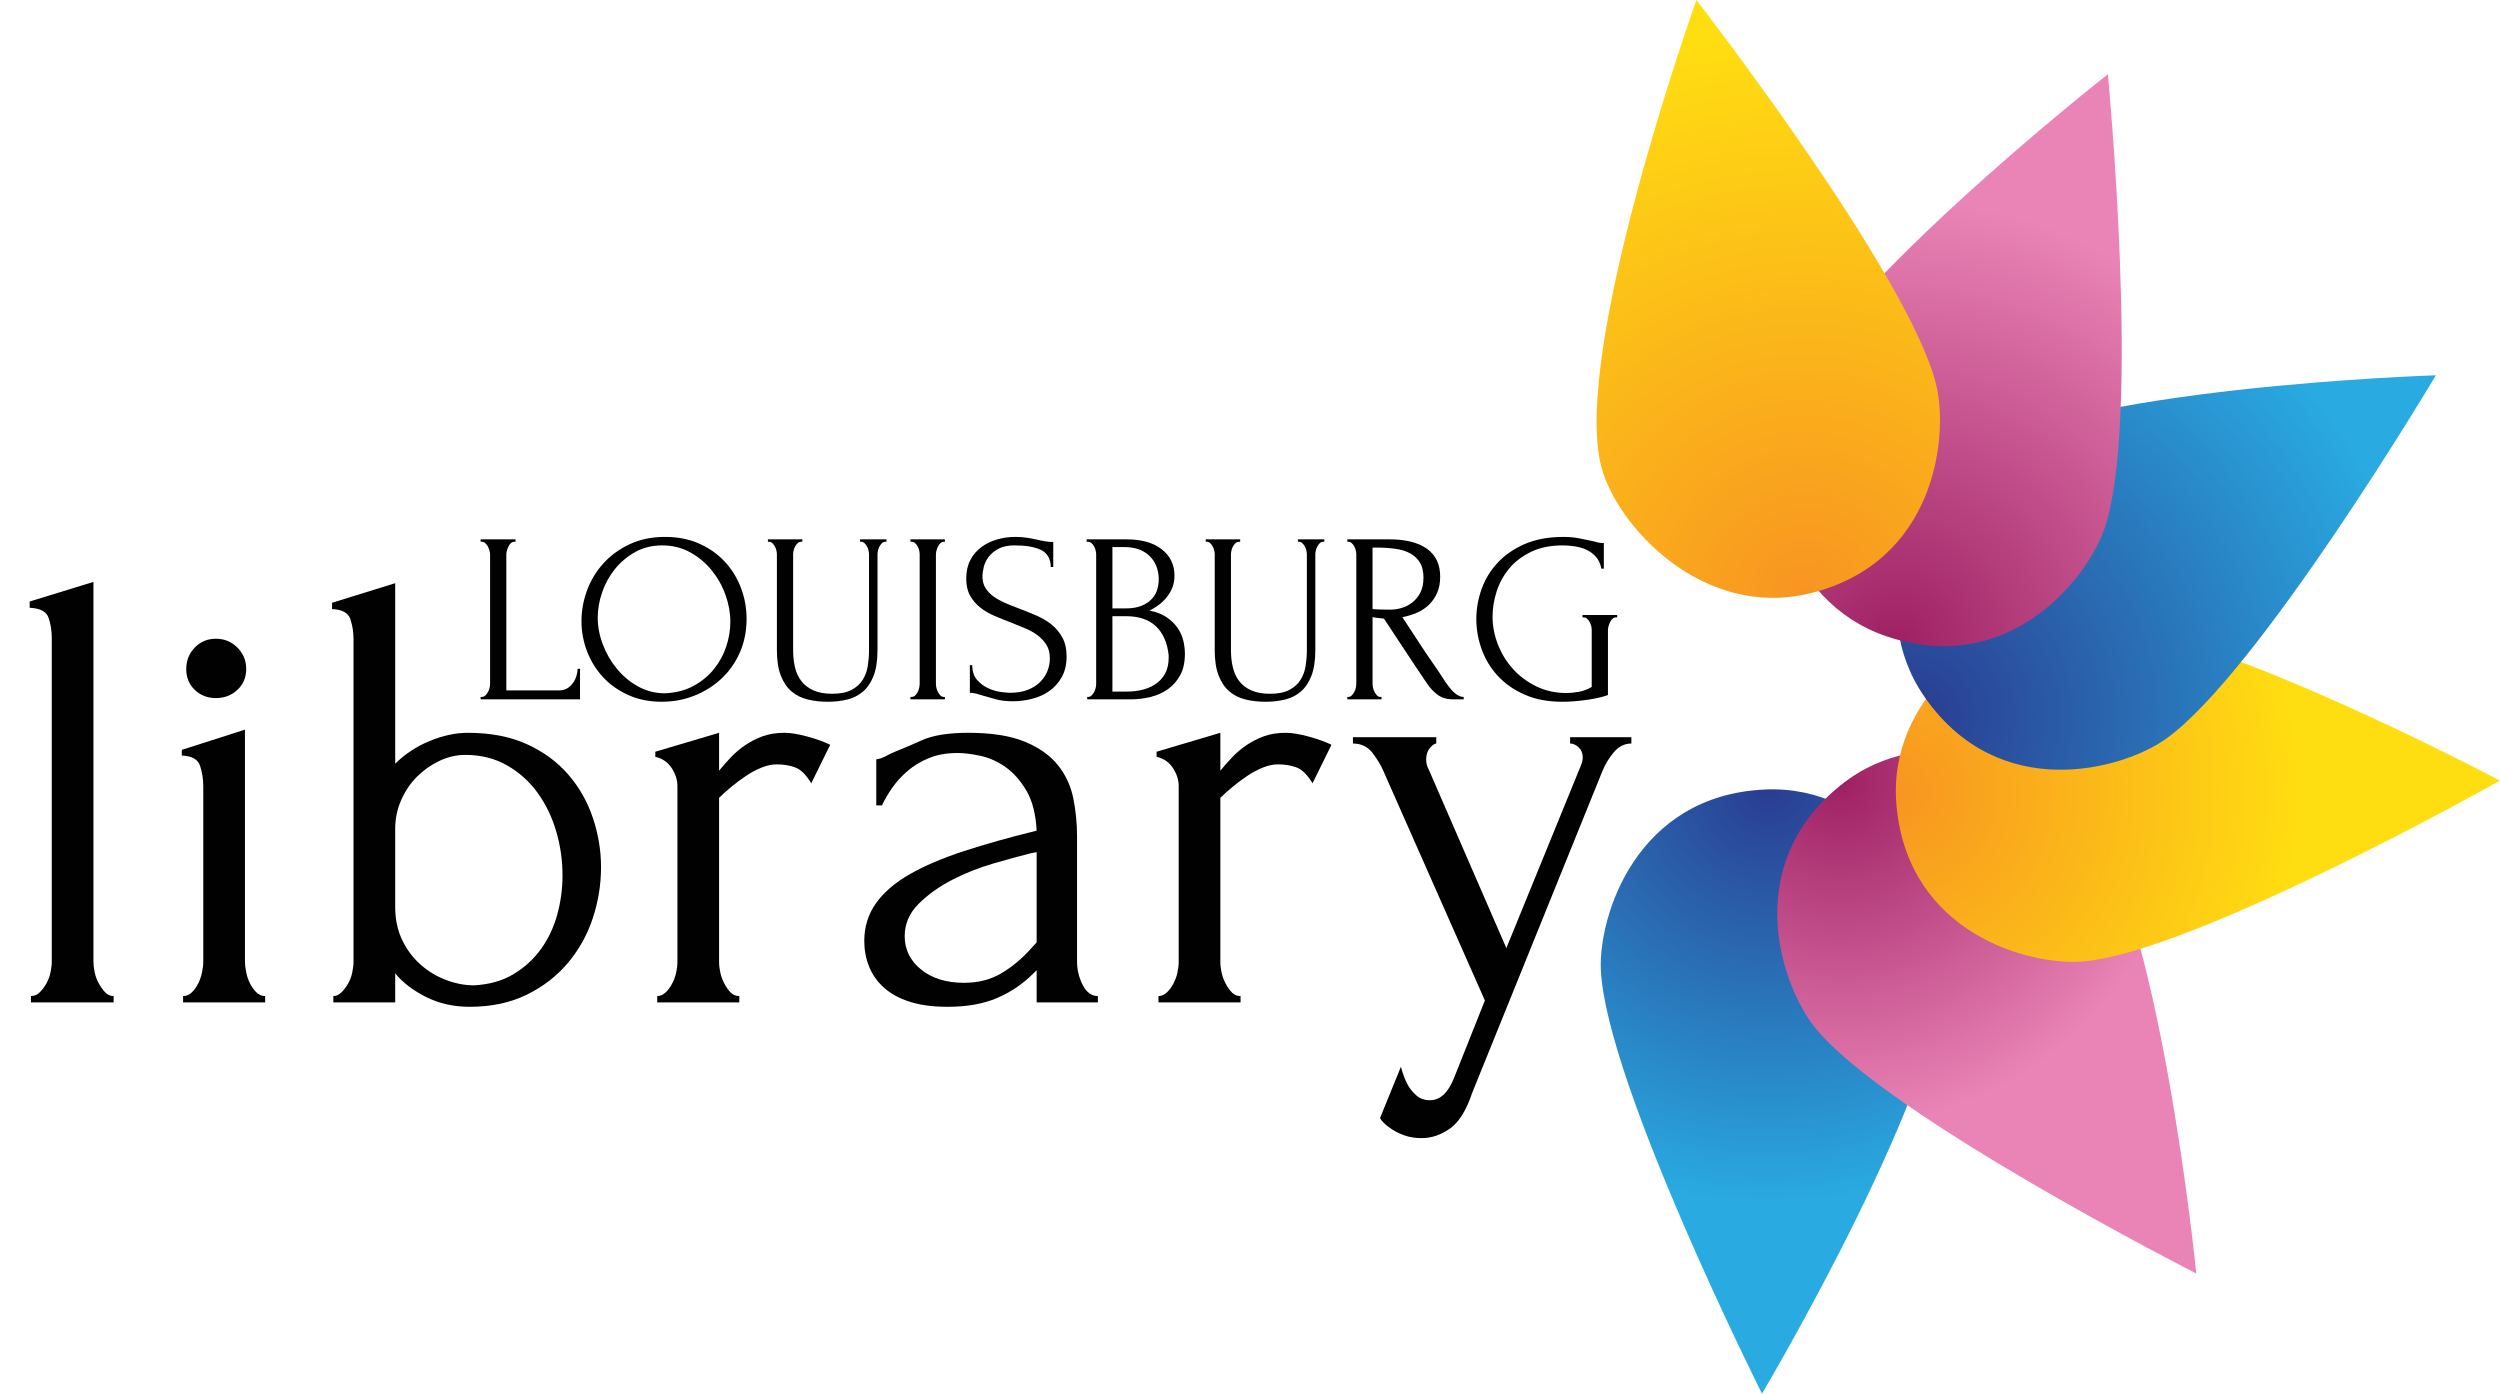 <?xml version="1.0" encoding="UTF-8"?><svg xmlns="http://www.w3.org/2000/svg" xmlns:xlink="http://www.w3.org/1999/xlink" viewBox="0 0 1280 713.538"><defs><style>.uuid-ef2b4e7b-c250-4982-ad97-23aaa0256f63{fill:#010101;}.uuid-ef2b4e7b-c250-4982-ad97-23aaa0256f63,.uuid-d579455f-32ea-4102-b07a-687932f9cdfc,.uuid-c4742833-745b-46a8-a183-9cc6d8cc6efb,.uuid-4ef48a4e-b9b4-497a-be5d-c568cf0e303f,.uuid-be051225-2551-46df-86c6-a6a7de994b48,.uuid-5679be7d-b586-4317-8962-26d8c3420bb8,.uuid-cd5698f5-5a83-40f7-9d28-dd85539f0fb0{stroke-width:0px;}.uuid-ad6bf35a-756b-4eae-b25e-d39a2603cdcf{isolation:isolate;}.uuid-d579455f-32ea-4102-b07a-687932f9cdfc{fill:url(#uuid-06c39449-5842-4f65-8028-344385a4de88);}.uuid-d579455f-32ea-4102-b07a-687932f9cdfc,.uuid-c4742833-745b-46a8-a183-9cc6d8cc6efb,.uuid-4ef48a4e-b9b4-497a-be5d-c568cf0e303f,.uuid-be051225-2551-46df-86c6-a6a7de994b48,.uuid-5679be7d-b586-4317-8962-26d8c3420bb8,.uuid-cd5698f5-5a83-40f7-9d28-dd85539f0fb0{mix-blend-mode:multiply;}.uuid-c4742833-745b-46a8-a183-9cc6d8cc6efb{fill:url(#uuid-66f87b54-7d3b-4dfc-aa25-06fec1a17869);}.uuid-4ef48a4e-b9b4-497a-be5d-c568cf0e303f{fill:url(#uuid-49483ba6-4e28-4201-ae17-c1a03f8811e0);}.uuid-be051225-2551-46df-86c6-a6a7de994b48{fill:url(#uuid-c9c6cee2-6cd6-4d38-985a-25ea279b4bea);}.uuid-5679be7d-b586-4317-8962-26d8c3420bb8{fill:url(#uuid-99967a52-2452-4f18-9971-9e0993b16094);}.uuid-cd5698f5-5a83-40f7-9d28-dd85539f0fb0{fill:url(#uuid-15d72786-7ede-4b3d-9830-12da7d2be43d);}</style><radialGradient id="uuid-66f87b54-7d3b-4dfc-aa25-06fec1a17869" cx="904.232" cy="338.716" fx="904.232" fy="338.716" r="213.047" gradientTransform="translate(40.042 -24.511) rotate(5.75)" gradientUnits="userSpaceOnUse"><stop offset="0" stop-color="#2a3c90"/><stop offset="1" stop-color="#29aae1"/></radialGradient><radialGradient id="uuid-99967a52-2452-4f18-9971-9e0993b16094" cx="929.1" cy="487.768" fx="929.1" fy="487.768" r="176.706" gradientTransform="translate(-44.157 43.031) rotate(-7.776)" gradientUnits="userSpaceOnUse"><stop offset="0" stop-color="#9e2064"/><stop offset="1" stop-color="#ea84b6"/></radialGradient><radialGradient id="uuid-c9c6cee2-6cd6-4d38-985a-25ea279b4bea" cx="949.685" cy="516.049" fx="949.685" fy="516.049" r="211.253" gradientTransform="translate(-53.018 53.135) rotate(-9.468)" gradientUnits="userSpaceOnUse"><stop offset=".011" stop-color="#f89521"/><stop offset="1" stop-color="#ffde11"/></radialGradient><radialGradient id="uuid-49483ba6-4e28-4201-ae17-c1a03f8811e0" cx="967.924" cy="478.709" fx="967.924" fy="478.709" r="262.507" gradientTransform="translate(-53.018 53.135) rotate(-9.468)" xlink:href="#uuid-66f87b54-7d3b-4dfc-aa25-06fec1a17869"/><radialGradient id="uuid-06c39449-5842-4f65-8028-344385a4de88" cx="964.446" cy="440.571" fx="964.446" fy="440.571" r="227.387" gradientTransform="translate(-53.018 53.135) rotate(-9.468)" xlink:href="#uuid-99967a52-2452-4f18-9971-9e0993b16094"/><radialGradient id="uuid-15d72786-7ede-4b3d-9830-12da7d2be43d" cx="922.798" cy="409.34" fx="922.798" fy="409.34" r="291.615" xlink:href="#uuid-c9c6cee2-6cd6-4d38-985a-25ea279b4bea"/></defs><g class="uuid-ad6bf35a-756b-4eae-b25e-d39a2603cdcf"><g id="uuid-730948c8-b7bd-4d15-91ed-a84aceeffe54"><path class="uuid-ef2b4e7b-c250-4982-ad97-23aaa0256f63" d="M15.839,513.221v-3.232c1.722,0,3.232-.646,4.525-1.939s2.424-2.798,3.394-4.525c.97-1.723,1.667-3.606,2.101-5.657.429-2.045.646-3.93.646-5.656v-165.504c0-3.661-.541-7.111-1.616-10.344-1.081-3.232-4.313-4.955-9.697-5.172v-3.232l32.648-10.021v194.272c0,1.727.212,3.611.646,5.656.429,2.051,1.131,3.935,2.101,5.657.97,1.728,2.045,3.232,3.232,4.525,1.182,1.293,2.637,1.939,4.364,1.939v3.232H15.839Z"/><path class="uuid-ef2b4e7b-c250-4982-ad97-23aaa0256f63" d="M93.738,513.221v-3.232c1.722,0,3.232-.646,4.525-1.939s2.369-2.798,3.232-4.525c.859-1.723,1.505-3.606,1.939-5.657.429-2.045.646-3.93.646-5.656v-89.54c0-3.662-.541-7.162-1.616-10.506-1.081-3.339-4.202-5.116-9.374-5.334v-2.909l32.325-10.344v118.633c0,1.727.212,3.611.646,5.656.429,2.051,1.076,3.935,1.939,5.657.859,1.728,1.939,3.232,3.232,4.525s2.798,1.939,4.525,1.939v3.232h-42.022ZM95.354,342.546c0-4.309,1.455-7.971,4.364-10.991,2.909-3.015,6.516-4.525,10.829-4.525s7.97,1.511,10.991,4.525c3.015,3.021,4.525,6.683,4.525,10.991s-1.51,7.868-4.525,10.667c-3.021,2.803-6.682,4.202-10.991,4.202s-7.919-1.399-10.829-4.202c-2.909-2.799-4.364-6.354-4.364-10.667Z"/><path class="uuid-ef2b4e7b-c250-4982-ad97-23aaa0256f63" d="M239.521,375.194c11.637,0,21.707,1.939,30.223,5.818,8.512,3.879,15.566,9.051,21.174,15.517,5.6,6.465,9.803,13.849,12.605,22.143,2.799,8.298,4.203,16.758,4.203,25.375,0,8.839-1.404,17.511-4.203,26.021-2.803,8.516-7.061,16.162-12.768,22.95-5.713,6.788-12.77,12.233-21.174,16.324s-18.102,6.142-29.092,6.142c-8.191,0-15.627-1.672-22.305-5.011-6.682-3.338-11.959-7.379-15.838-12.121v14.869h-31.679v-3.232c1.505,0,2.909-.646,4.202-1.939s2.424-2.798,3.394-4.525c.97-1.723,1.667-3.606,2.101-5.657.429-2.045.646-3.93.646-5.656v-164.857c0-3.661-.541-7.111-1.616-10.344-1.081-3.232-4.202-4.955-9.374-5.172v-3.232l32.325-10.021v92.449c4.955-4.955,10.828-8.834,17.617-11.638,6.787-2.798,13.303-4.202,19.557-4.202ZM242.754,504.494c7.758-.43,14.434-2.313,20.041-5.657,5.602-3.338,10.287-7.596,14.061-12.769,3.768-5.172,6.572-11.04,8.404-17.616,1.828-6.571,2.748-13.304,2.748-20.203,0-7.758-1.08-15.299-3.232-22.628-2.156-7.323-5.334-13.899-9.535-19.718-4.203-5.818-9.43-10.506-15.678-14.062-6.254-3.556-13.365-5.334-21.334-5.334-4.525,0-8.945,1.025-13.254,3.071-4.312,2.051-8.137,4.742-11.475,8.081-3.344,3.344-6.037,7.329-8.082,11.96-2.051,4.637-3.07,9.536-3.07,14.708v40.083c0,6.253,1.182,11.854,3.555,16.809,2.369,4.96,5.496,9.162,9.375,12.607,3.879,3.449,8.242,6.091,13.092,7.919,4.848,1.834,9.641,2.748,14.385,2.748Z"/><path class="uuid-ef2b4e7b-c250-4982-ad97-23aaa0256f63" d="M415.365,401.054c-2.586-4.309-5.283-7.001-8.081-8.081-2.804-1.076-6.036-1.616-9.697-1.616-2.374,0-4.904.54-7.597,1.616-2.697,1.08-5.334,2.479-7.92,4.202-2.586,1.727-5.121,3.611-7.596,5.656-2.48,2.051-4.581,3.935-6.304,5.657v84.045c0,1.727.212,3.556.646,5.495.43,1.939,1.131,3.828,2.101,5.656.971,1.834,2.046,3.344,3.233,4.525,1.182,1.188,2.636,1.778,4.363,1.778v3.232h-42.022v-3.232c1.506,0,2.909-.591,4.202-1.778,1.293-1.182,2.425-2.691,3.395-4.525.97-1.828,1.667-3.717,2.101-5.656.43-1.939.647-3.769.647-5.495v-90.187c0-3.016-.971-6.031-2.91-9.051-1.939-3.016-4.742-4.955-8.404-5.819v-2.586l32.648-9.697v19.396c1.939-2.369,3.985-4.688,6.142-6.95,2.151-2.263,4.576-4.309,7.273-6.142,2.691-1.828,5.656-3.339,8.889-4.525,3.232-1.183,7.001-1.778,11.314-1.778,3.015,0,6.894.646,11.637,1.939,4.737,1.293,8.616,2.697,11.637,4.202l-9.697,19.719Z"/><path class="uuid-ef2b4e7b-c250-4982-ad97-23aaa0256f63" d="M530.762,513.221v-16.485l-1.616,1.616c-5.39,5.389-11.587,9.591-18.587,12.606-7.005,3.016-15.465,4.525-25.375,4.525-7.546,0-14.011-.863-19.395-2.586-5.39-1.723-9.809-4.146-13.254-7.273-3.449-3.121-5.979-6.732-7.596-10.828-1.616-4.092-2.425-8.405-2.425-12.931,0-7.323,1.99-13.788,5.98-19.395,3.985-5.602,9.748-10.556,17.294-14.869,7.54-4.309,16.753-8.243,27.638-11.799,10.879-3.556,23.324-7.056,37.335-10.506-.435-8.404-2.156-15.192-5.172-20.364-3.021-5.172-6.576-9.213-10.667-12.122-4.097-2.909-8.404-4.849-12.931-5.818-4.525-.97-8.404-1.455-11.637-1.455-5.606,0-10.506.864-14.708,2.586-4.202,1.728-7.869,3.935-10.99,6.627-3.126,2.697-5.768,5.606-7.919,8.728-2.157,3.127-3.88,6.092-5.173,8.89h-2.909v-23.598c1.723-.212,3.339-.752,4.849-1.616,1.506-.858,3.339-1.722,5.496-2.586,3.232-1.293,7.646-3.177,13.253-5.656,5.602-2.476,13.465-3.718,23.597-3.718,11.85,0,21.44,1.511,28.77,4.525,7.323,3.021,12.98,7.006,16.971,11.961,3.984,4.959,6.626,10.616,7.919,16.97,1.293,6.359,1.939,12.88,1.939,19.557v64.004c0,4.312.97,8.354,2.91,12.121,1.939,3.773,4.525,5.657,7.758,5.657v3.232h-31.355ZM530.762,482.512v-46.225l-3.232.646c-5.172,1.293-11.476,3.021-18.91,5.173-7.435,2.156-14.495,4.959-21.173,8.404-6.682,3.449-12.395,7.546-17.132,12.283-4.743,4.742-7.111,10.238-7.111,16.485,0,6.899,2.798,12.607,8.404,17.133,5.602,4.525,12.93,6.788,21.98,6.788,7.111,0,13.359-1.561,18.749-4.688,5.384-3.121,10.344-7.162,14.869-12.122l3.556-3.879Z"/><path class="uuid-ef2b4e7b-c250-4982-ad97-23aaa0256f63" d="M672.017,401.054c-2.586-4.309-5.283-7.001-8.081-8.081-2.804-1.076-6.036-1.616-9.697-1.616-2.374,0-4.904.54-7.597,1.616-2.697,1.08-5.334,2.479-7.92,4.202-2.586,1.727-5.121,3.611-7.596,5.656-2.48,2.051-4.581,3.935-6.304,5.657v84.045c0,1.727.212,3.556.646,5.495.43,1.939,1.131,3.828,2.101,5.656.971,1.834,2.046,3.344,3.233,4.525,1.182,1.188,2.636,1.778,4.363,1.778v3.232h-42.022v-3.232c1.506,0,2.909-.591,4.202-1.778,1.293-1.182,2.425-2.691,3.395-4.525.97-1.828,1.667-3.717,2.101-5.656.43-1.939.647-3.769.647-5.495v-90.187c0-3.016-.971-6.031-2.91-9.051-1.939-3.016-4.742-4.955-8.404-5.819v-2.586l32.648-9.697v19.396c1.939-2.369,3.985-4.688,6.142-6.95,2.151-2.263,4.576-4.309,7.273-6.142,2.691-1.828,5.656-3.339,8.889-4.525,3.232-1.183,7.001-1.778,11.314-1.778,3.015,0,6.894.646,11.637,1.939,4.737,1.293,8.616,2.697,11.637,4.202l-9.697,19.719Z"/><path class="uuid-ef2b4e7b-c250-4982-ad97-23aaa0256f63" d="M753.795,559.446c-3.02,9.051-6.844,15.192-11.475,18.425-4.637,3.232-9.43,4.849-14.385,4.849-3.232,0-6.092-.434-8.566-1.293-2.479-.863-4.637-1.889-6.465-3.07-1.833-1.188-3.288-2.318-4.364-3.395-1.08-1.081-1.727-1.939-1.939-2.586l10.668-26.183c1.075,3.879,2.151,6.788,3.232,8.728,1.075,2.151,2.586,4.091,4.525,5.818,1.939,1.723,4.308,2.586,7.111,2.586,5.172,0,9.263-3.772,12.283-11.313l15.839-39.76-52.043-117.662c-1.08-2.586-2.858-5.546-5.333-8.89-2.48-3.339-5.874-5.011-10.183-5.011v-3.232h42.669v3.232c-.863,0-1.939.758-3.232,2.263-1.293,1.511-1.939,3.45-1.939,5.818,0,1.94.429,3.667,1.293,5.173l39.76,91.479,38.143-93.418c.646-1.506.97-2.91.97-4.203,0-2.151-.701-3.879-2.101-5.172-1.404-1.293-2.858-1.939-4.364-1.939v-3.232h31.355v3.232c-3.449,0-6.414,1.455-8.89,4.364-2.479,2.909-4.475,6.197-5.979,9.859l-66.59,164.533Z"/><path class="uuid-ef2b4e7b-c250-4982-ad97-23aaa0256f63" d="M246.082,356.822h.62c.662,0,1.241-.227,1.738-.683.496-.454.931-1.013,1.303-1.676.373-.661.662-1.365.869-2.11.206-.745.311-1.446.311-2.11v-66.408c0-.578-.104-1.241-.311-1.985-.207-.745-.496-1.447-.869-2.11-.372-.661-.807-1.22-1.303-1.676-.497-.454-1.076-.683-1.738-.683h-.62v-1.241h17.874v1.241h-.62c-.664,0-1.241.229-1.738.683-.496.456-.911,1.015-1.241,1.676-.332.663-.602,1.365-.807,2.11-.208.744-.311,1.407-.311,1.985v69.636h27.184c1.571,0,2.937-.372,4.097-1.117,1.158-.745,2.13-1.676,2.917-2.793.785-1.117,1.365-2.315,1.737-3.6.373-1.282.559-2.461.559-3.537h1.241v15.64h-50.892v-1.241Z"/><path class="uuid-ef2b4e7b-c250-4982-ad97-23aaa0256f63" d="M340.545,274.898c6.454,0,12.246,1.138,17.378,3.413,5.13,2.277,9.495,5.338,13.095,9.186s6.371,8.316,8.316,13.405c1.943,5.09,2.917,10.408,2.917,15.951,0,6.206-1.138,11.916-3.413,17.129-2.277,5.214-5.399,9.683-9.371,13.406-3.973,3.724-8.587,6.641-13.841,8.751-5.256,2.11-10.861,3.165-16.819,3.165-6.373,0-12.103-1.16-17.191-3.476s-9.393-5.378-12.909-9.186c-3.519-3.805-6.228-8.192-8.131-13.157-1.904-4.965-2.854-10.136-2.854-15.516,0-5.295.95-10.53,2.854-15.702,1.903-5.171,4.696-9.785,8.379-13.841,3.682-4.054,8.171-7.323,13.468-9.806,5.295-2.482,11.337-3.724,18.123-3.724ZM340.482,354.959c5.555-.248,10.425-1.509,14.612-3.785,4.186-2.275,7.688-5.171,10.508-8.689,2.818-3.517,4.911-7.386,6.28-11.605,1.367-4.221,2.052-8.398,2.052-12.537,0-4.55-.83-9.143-2.488-13.778-1.658-4.634-4.021-8.832-7.087-12.599-3.068-3.765-6.735-6.827-11.005-9.186-4.271-2.358-9.057-3.538-14.363-3.538-5.14,0-9.742,1.139-13.804,3.414-4.063,2.276-7.525,5.193-10.384,8.751-2.86,3.559-5.037,7.531-6.528,11.916-1.493,4.387-2.238,8.688-2.238,12.909,0,4.552.869,9.123,2.61,13.716,1.742,4.593,4.145,8.751,7.213,12.476,3.068,3.724,6.695,6.745,10.881,9.061,4.186,2.318,8.767,3.476,13.741,3.476Z"/><path class="uuid-ef2b4e7b-c250-4982-ad97-23aaa0256f63" d="M393.173,276.139h17.626v1.241h-.621c-.663,0-1.241.229-1.737.683-.497.456-.931,1.015-1.304,1.676-.372.663-.642,1.365-.807,2.11-.167.744-.248,1.407-.248,1.985v49.03c0,3.228.329,6.207.993,8.938.661,2.73,1.778,5.089,3.352,7.075,1.57,1.986,3.64,3.538,6.206,4.655,2.563,1.117,5.71,1.676,9.434,1.676,4.137,0,7.447-.662,9.931-1.986,2.482-1.323,4.385-3.041,5.709-5.151,1.323-2.11,2.192-4.488,2.607-7.138.413-2.647.62-5.254.62-7.819v-49.279c0-.578-.083-1.241-.248-1.985-.167-.745-.435-1.447-.807-2.11-.373-.661-.807-1.22-1.304-1.676-.496-.454-1.035-.683-1.613-.683h-.621v-1.241h13.53v1.241h-.621c-.663,0-1.222.229-1.676.683-.455.456-.868,1.015-1.241,1.676-.372.663-.642,1.365-.807,2.11-.167.744-.248,1.407-.248,1.985v48.906c0,5.381-.663,9.787-1.986,13.22-1.324,3.435-3.146,6.145-5.461,8.131-2.318,1.985-5.027,3.351-8.131,4.096s-6.393,1.117-9.868,1.117c-3.724,0-7.18-.394-10.364-1.179-3.187-.786-5.939-2.173-8.255-4.159-2.317-1.985-4.139-4.695-5.462-8.13-1.324-3.433-1.985-7.758-1.985-12.972v-49.03c0-.578-.084-1.241-.248-1.985-.167-.745-.435-1.447-.808-2.11-.372-.661-.807-1.22-1.303-1.676-.497-.454-1.036-.683-1.614-.683h-.62v-1.241Z"/><path class="uuid-ef2b4e7b-c250-4982-ad97-23aaa0256f63" d="M466.159,276.139h17.626v1.241h-.62c-.58,0-1.117.229-1.614.683-.496.456-.911.993-1.241,1.613-.331.621-.601,1.325-.807,2.11-.207.787-.311,1.47-.311,2.048v66.16c0,.663.082,1.387.249,2.172.164.788.434,1.512.807,2.173.372.663.785,1.241,1.241,1.737.454.497,1.013.745,1.676.745h.62v1.241h-17.626v-1.241h.621c.661,0,1.241-.227,1.737-.683.497-.454.932-1.034,1.304-1.738.372-.702.64-1.446.807-2.234.165-.785.248-1.509.248-2.172v-66.16c0-.578-.083-1.241-.248-1.985-.167-.745-.435-1.447-.807-2.11-.372-.661-.807-1.22-1.304-1.676-.496-.454-1.076-.683-1.737-.683h-.621v-1.241Z"/><path class="uuid-ef2b4e7b-c250-4982-ad97-23aaa0256f63" d="M546.097,336.092c0,4.139-.83,7.677-2.49,10.613-1.66,2.938-3.796,5.317-6.41,7.137-2.614,1.821-5.562,3.146-8.84,3.973-3.278.826-6.536,1.241-9.771,1.241-3.32,0-6.186-.332-8.592-.993-2.407-.661-4.606-1.282-6.597-1.862-1.324-.413-2.525-.764-3.6-1.055-1.076-.289-2.152-.435-3.228-.435v-14.15h1.241c0,3.146.808,5.647,2.421,7.51s3.499,3.289,5.657,4.282c2.159.993,4.317,1.635,6.479,1.924,2.158.291,3.737.435,4.734.435,3.57,0,6.643-.516,9.218-1.552,2.574-1.033,4.692-2.398,6.354-4.096,1.66-1.695,2.886-3.578,3.675-5.648.787-2.067,1.184-4.177,1.184-6.33,0-2.73-.58-5.027-1.738-6.889-1.16-1.862-2.669-3.495-4.53-4.903-1.862-1.406-3.994-2.606-6.393-3.6-2.401-.993-4.841-1.986-7.324-2.979-2.813-1.074-5.585-2.191-8.316-3.352-2.73-1.157-5.172-2.585-7.323-4.282-2.152-1.695-3.891-3.724-5.213-6.082-1.325-2.358-1.986-5.275-1.986-8.751,0-3.641.702-6.806,2.11-9.496,1.406-2.688,3.289-4.902,5.647-6.641,2.358-1.737,5.047-3.041,8.068-3.91,3.02-.868,6.102-1.303,9.247-1.303,2.151,0,4.178.146,6.083.435,1.902.29,3.724.642,5.461,1.055,1.406.332,2.771.602,4.097.807,1.322.208,2.606.311,3.848.311v12.785h-1.241c-.167-4.302-1.868-7.219-5.106-8.751-3.239-1.53-7.726-2.297-13.454-2.297-3.322,0-6.042.559-8.16,1.676-2.117,1.117-3.799,2.482-5.044,4.097-1.245,1.613-2.097,3.352-2.555,5.213-.458,1.862-.685,3.497-.685,4.903,0,2.317.518,4.304,1.556,5.958,1.037,1.656,2.428,3.104,4.17,4.345,1.741,1.241,3.755,2.358,6.037,3.352,2.283.993,4.669,1.945,7.159,2.854,2.819,1.076,5.683,2.234,8.588,3.476s5.498,2.773,7.781,4.593c2.283,1.821,4.15,4.056,5.604,6.703,1.45,2.649,2.178,5.877,2.178,9.682Z"/><path class="uuid-ef2b4e7b-c250-4982-ad97-23aaa0256f63" d="M556.646,356.822h.62c.578,0,1.117-.248,1.614-.745s.931-1.074,1.303-1.737c.373-.661.641-1.385.808-2.173.164-.785.248-1.509.248-2.172v-66.036c0-.577-.084-1.241-.248-1.985-.167-.745-.435-1.469-.808-2.173-.372-.702-.828-1.281-1.365-1.737-.539-.454-1.139-.683-1.8-.683h-.62v-1.241h20.356c7.696,0,13.716,1.696,18.061,5.089,4.345,3.395,6.517,7.903,6.517,13.53,0,2.4-.415,4.552-1.241,6.454-.828,1.905-1.883,3.6-3.165,5.09-1.284,1.489-2.669,2.752-4.158,3.785-1.489,1.036-2.897,1.884-4.221,2.545,3.476.663,6.371,1.78,8.689,3.352,2.315,1.573,4.185,3.373,5.604,5.399,1.42,2.028,2.413,4.201,2.979,6.517.566,2.317.85,4.593.85,6.827,0,4.304-.786,7.925-2.353,10.861-1.567,2.938-3.652,5.337-6.251,7.199-2.6,1.862-5.57,3.208-8.912,4.034-3.344.828-6.788,1.241-10.338,1.241h-22.17v-1.241ZM593.264,295.813c-.248-4.817-1.924-8.641-5.027-11.464-3.103-2.824-7.261-4.238-12.475-4.238h-6.206v31.404h6.454c3.476,0,6.31-.456,8.503-1.371,2.191-.913,3.951-2.097,5.275-3.552,1.323-1.452,2.234-3.051,2.731-4.796.496-1.745.744-3.448.744-5.11v-.873ZM598.354,335.536c-.664-6.393-2.814-11.33-6.455-14.817-3.643-3.487-8.772-5.231-15.392-5.231h-6.951v38.604h7.199c6.703,0,11.979-1.516,15.826-4.545s5.772-7.244,5.772-12.64v-1.371Z"/><path class="uuid-ef2b4e7b-c250-4982-ad97-23aaa0256f63" d="M617.345,276.139h17.626v1.241h-.621c-.663,0-1.241.229-1.737.683-.497.456-.931,1.015-1.304,1.676-.372.663-.642,1.365-.807,2.11-.167.744-.248,1.407-.248,1.985v49.03c0,3.228.329,6.207.993,8.938.661,2.73,1.778,5.089,3.352,7.075,1.57,1.986,3.64,3.538,6.206,4.655,2.563,1.117,5.71,1.676,9.434,1.676,4.137,0,7.447-.662,9.931-1.986,2.482-1.323,4.385-3.041,5.709-5.151,1.323-2.11,2.192-4.488,2.607-7.138.413-2.647.62-5.254.62-7.819v-49.279c0-.578-.083-1.241-.248-1.985-.167-.745-.435-1.447-.807-2.11-.373-.661-.807-1.22-1.304-1.676-.496-.454-1.035-.683-1.613-.683h-.621v-1.241h13.53v1.241h-.621c-.663,0-1.222.229-1.676.683-.455.456-.868,1.015-1.241,1.676-.372.663-.642,1.365-.807,2.11-.167.744-.248,1.407-.248,1.985v48.906c0,5.381-.663,9.787-1.986,13.22-1.324,3.435-3.146,6.145-5.461,8.131-2.318,1.985-5.027,3.351-8.131,4.096s-6.393,1.117-9.868,1.117c-3.724,0-7.18-.394-10.364-1.179-3.187-.786-5.939-2.173-8.255-4.159-2.317-1.985-4.139-4.695-5.462-8.13-1.324-3.433-1.985-7.758-1.985-12.972v-49.03c0-.578-.084-1.241-.248-1.985-.167-.745-.435-1.447-.808-2.11-.372-.661-.807-1.22-1.303-1.676-.497-.454-1.036-.683-1.614-.683h-.62v-1.241Z"/><path class="uuid-ef2b4e7b-c250-4982-ad97-23aaa0256f63" d="M706.716,356.822h.621v1.241h-17.502v-1.241h.62c.578,0,1.117-.248,1.614-.745s.931-1.074,1.303-1.737c.373-.661.641-1.385.808-2.173.164-.785.248-1.509.248-2.172v-66.16c0-.578-.084-1.241-.248-1.985-.167-.745-.435-1.447-.808-2.11-.372-.661-.807-1.22-1.303-1.676-.497-.454-1.036-.683-1.614-.683h-.62v-1.241h21.598c8.274,0,14.667,1.613,19.178,4.841,4.51,3.228,6.766,7.986,6.766,14.274,0,3.146-.519,5.896-1.552,8.255-1.036,2.358-2.421,4.387-4.158,6.082-1.738,1.697-3.786,3.062-6.145,4.096-2.358,1.036-4.862,1.8-7.51,2.297l8.938,13.654c2.15,3.311,4.344,6.559,6.578,9.743,2.234,3.188,4.426,6.477,6.579,9.868.578.828,1.22,1.697,1.924,2.607.702.911,1.447,1.737,2.234,2.482.785.744,1.613,1.346,2.482,1.8.869.456,1.757.683,2.669.683v1.241h-5.338c-3.311,0-6.02-.807-8.13-2.421-2.11-1.613-3.869-3.494-5.275-5.647-3.724-5.462-7.429-11.005-11.109-16.633-3.684-5.627-7.345-11.172-10.985-16.633-.912-.082-1.884-.187-2.917-.311-1.036-.124-2.008-.268-2.917-.435v34.011c0,.663.081,1.387.248,2.172.165.788.435,1.512.807,2.173.373.663.786,1.241,1.241,1.737.454.497,1.013.745,1.676.745ZM702.744,280.359v31.528h.62c.662.084,1.717.146,3.166.187,1.446.043,3.246.062,5.399.062,1.737,0,3.578-.268,5.523-.808,1.943-.537,3.765-1.446,5.462-2.73,1.694-1.282,3.103-2.958,4.22-5.027,1.117-2.067,1.676-4.674,1.676-7.819s-.601-5.71-1.8-7.696c-1.2-1.986-2.854-3.557-4.965-4.717-2.11-1.158-4.655-1.943-7.634-2.358-2.979-.413-6.249-.621-9.807-.621h-1.861Z"/><path class="uuid-ef2b4e7b-c250-4982-ad97-23aaa0256f63" d="M810.238,314.867h17.75v1.241h-.621c-.663,0-1.241.229-1.737.683-.497.456-.912,1.015-1.241,1.676-.332.663-.602,1.365-.807,2.11-.208.744-.311,1.408-.311,1.986v33.266c-1.49.58-3.187,1.076-5.09,1.489-1.904.415-3.891.765-5.958,1.056-2.069.289-4.18.516-6.33.683-2.153.165-4.139.248-5.958.248-7.448,0-13.945-1.241-19.488-3.724-5.545-2.482-10.138-5.729-13.778-9.744-3.643-4.013-6.352-8.543-8.13-13.592-1.78-5.047-2.669-10.136-2.669-15.268s.889-10.22,2.669-15.268c1.778-5.047,4.509-9.559,8.192-13.53,3.681-3.972,8.316-7.178,13.902-9.62,5.585-2.439,12.227-3.661,19.922-3.661,2.896,0,5.586.248,8.068.744,2.482.497,4.675.952,6.579,1.365,1.074.249,2.005.478,2.793.684.785.207,1.468.31,2.048.31h1.117v13.158h-1.241c-.497-2.564-1.471-4.634-2.917-6.207-1.449-1.57-3.125-2.771-5.027-3.6-1.904-.826-3.91-1.385-6.021-1.676-2.109-.289-4.076-.435-5.896-.435-6.206,0-11.587,1.098-16.137,3.29-4.552,2.193-8.275,5.027-11.172,8.502-2.897,3.476-5.048,7.386-6.454,11.73-1.408,4.345-2.11,8.67-2.11,12.972,0,4.8.91,9.538,2.73,14.212,1.819,4.677,4.386,8.856,7.696,12.537,3.309,3.684,7.302,6.662,11.979,8.938,4.674,2.276,9.868,3.413,15.578,3.413,1.57,0,3.516-.186,5.834-.559,2.315-.372,4.633-1.22,6.951-2.544v-29.17c0-.578-.084-1.242-.249-1.986-.166-.745-.434-1.447-.807-2.11-.372-.661-.807-1.22-1.303-1.676-.497-.454-1.077-.683-1.738-.683h-.62v-1.241Z"/><path class="uuid-c4742833-745b-46a8-a183-9cc6d8cc6efb" d="M819.626,496.464c-1.139-27.368,17.948-89.317,84.12-92.242,56.531-2.51,90.287,52.967,92.232,84.12,3.892,60.854-93.841,225.196-93.841,225.196,0,0-79.898-159.122-82.512-217.074Z"/><path class="uuid-5679be7d-b586-4317-8962-26d8c3420bb8" d="M929.359,526.218c-17.221-21.35-38.573-82.58,12.94-124.097,44.053-35.563,104.083-10.937,124.082,12.92,39.189,46.714,58.119,236.982,58.119,236.982,0,0-158.692-80.64-195.141-125.804Z"/><path class="uuid-be051225-2551-46df-86c6-a6a7de994b48" d="M1067.03,492.237c-27.221,2.467-89.987-13.779-96.018-79.663-5.154-56.379,48.626-92.649,79.673-96.083,60.607-6.723,229.314,83.226,229.314,83.226,0,0-155.154,87.224-212.97,92.52Z"/><path class="uuid-4ef48a4e-b9b4-497a-be5d-c568cf0e303f" d="M1108.643,378.522c-22.378,15.68-84.934,32.908-122.974-21.259-32.509-46.298-3.96-104.513,21.269-122.963,49.139-36.065,240.254-42.149,240.254-42.149,0,0-91.05,152.995-138.55,186.37Z"/><path class="uuid-d579455f-32ea-4102-b07a-687932f9cdfc" d="M1077.649,270.236c-8.73,25.89-48.992,76.744-111.705,55.573-53.654-18.102-65.016-81.999-55.611-111.71,18.357-58.172,168.903-176.092,168.903-176.092,0,0,16.953,177.183-1.586,232.229Z"/><path class="uuid-cd5698f5-5a83-40f7-9d28-dd85539f0fb0" d="M991.359,197.106c6.389,26.622-.409,91.07-64.728,106.695-55.058,13.321-98.808-34.585-106.733-64.723-15.592-58.998,48.662-239.078,48.662-239.078,0,0,109.059,140.669,122.799,197.106Z"/></g></g></svg>